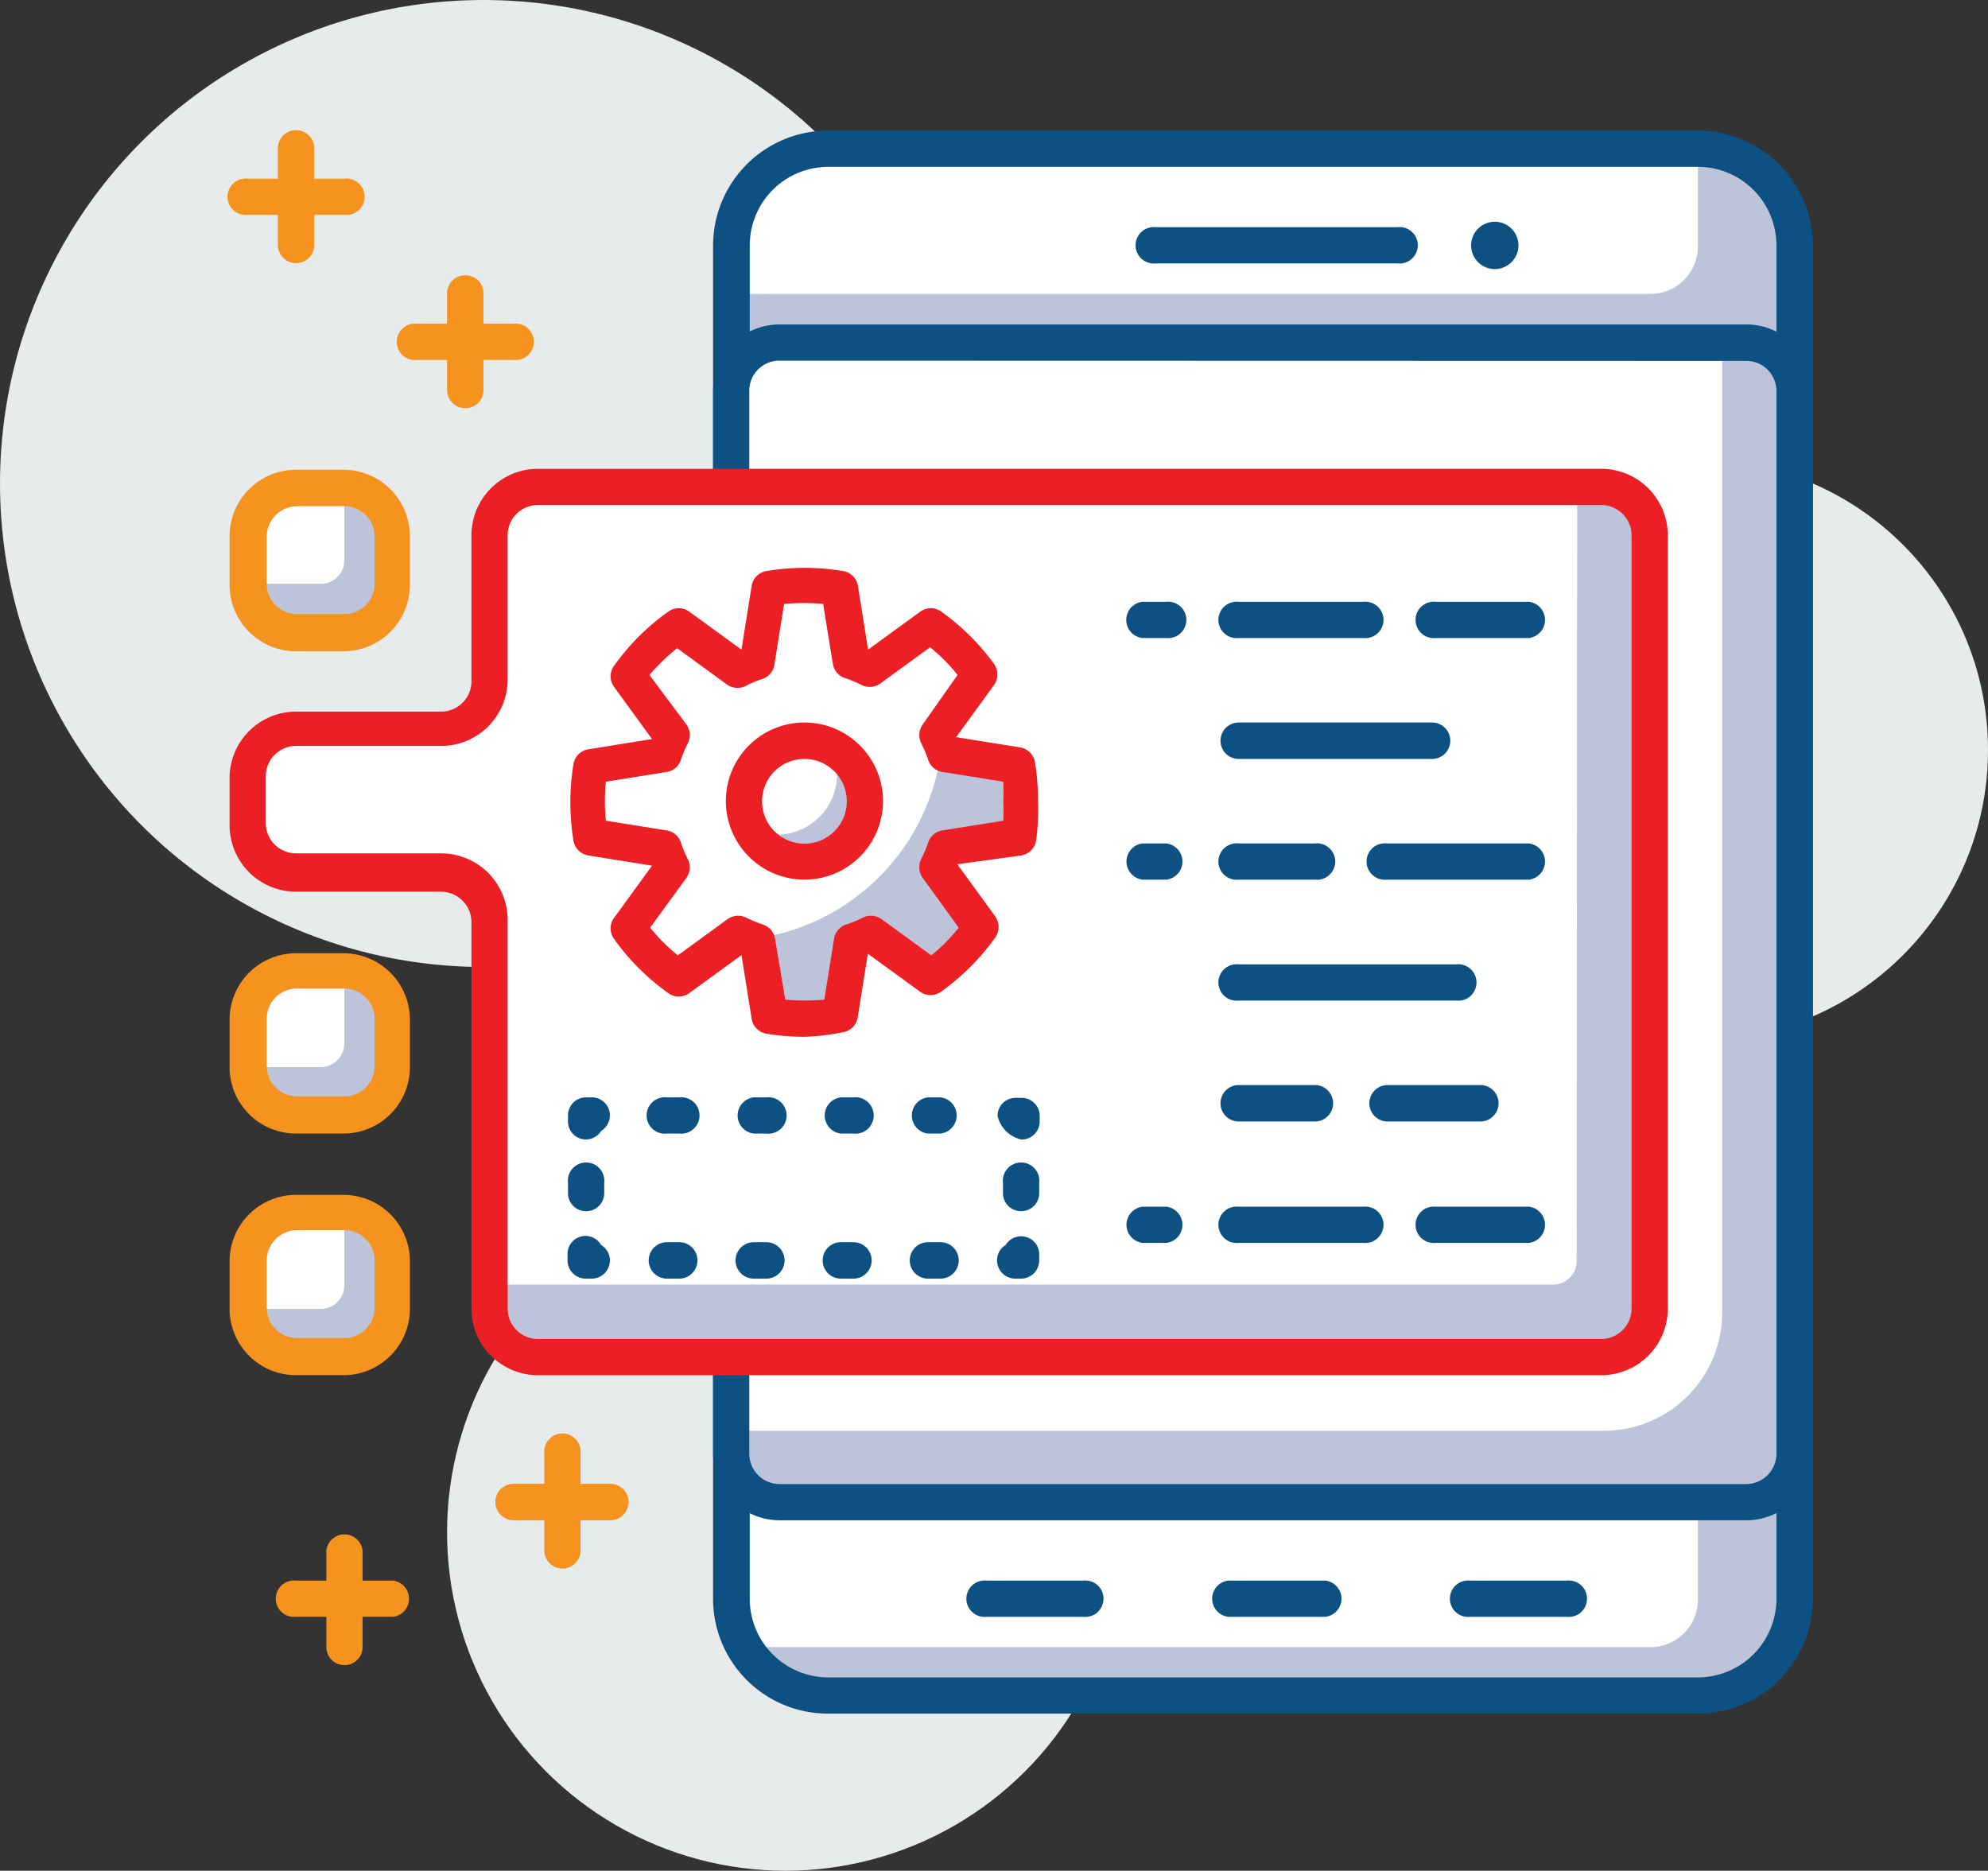 <svg id="layer_1" data-name="layer 1" xmlns="http://www.w3.org/2000/svg" viewBox="0 0 84 79.05"><rect x="0" y="0" width="84" height="79.05" fill="#333333" stroke="none"/><defs><style>.cls-1{fill:#e8ebec;}.cls-2{fill:#bdc3d8;}.cls-3{fill:#fff;}.cls-4{fill:#0d5183;}.cls-5{fill:#f6921e;}.cls-6{fill:#ec2024;}</style></defs><circle class="cls-1" cx="33.19" cy="64.75" r="14.3"/><circle class="cls-1" cx="71.74" cy="31.69" r="12.26"/><circle class="cls-1" cx="20.43" cy="20.43" r="20.43"/><rect class="cls-2" x="30.89" y="6.29" width="44.94" height="65.36" rx="4"/><path class="cls-3" d="M30.89,63.48H71.74a0,0,0,0,1,0,0V67.6a2,2,0,0,1-2,2H31.89a1,1,0,0,1-1-1V63.48A0,0,0,0,1,30.89,63.48Z"/><path class="cls-3" d="M34.89,6.29H71.74a0,0,0,0,1,0,0v4.13a2,2,0,0,1-2,2H30.89a0,0,0,0,1,0,0V10.29A4,4,0,0,1,34.89,6.29Z"/><path class="cls-4" d="M71.74,74.89H35A4.85,4.85,0,0,1,30.13,70V12.85A4.86,4.86,0,0,1,35,8H71.74a4.87,4.87,0,0,1,4.86,4.86V70A4.86,4.86,0,0,1,71.74,74.89ZM35,9.53a3.32,3.32,0,0,0-3.32,3.32V70A3.32,3.32,0,0,0,35,73.36H71.74A3.32,3.32,0,0,0,75.06,70V12.85a3.32,3.32,0,0,0-3.32-3.32Z" transform="translate(0 -2.48)"/><rect class="cls-2" x="30.89" y="14.46" width="44.94" height="49.02" rx="2"/><path class="cls-3" d="M32.89,14.46H72.77a0,0,0,0,1,0,0v41a5,5,0,0,1-5,5H30.89a0,0,0,0,1,0,0v-44a2,2,0,0,1,2-2Z"/><path class="cls-4" d="M73.79,66.72H32.94a2.81,2.81,0,0,1-2.81-2.81V19a2.81,2.81,0,0,1,2.81-2.81H73.79A2.81,2.81,0,0,1,76.6,19V63.91A2.81,2.81,0,0,1,73.79,66.72Zm-40.85-49A1.27,1.27,0,0,0,31.66,19V63.91a1.28,1.28,0,0,0,1.28,1.28H73.79a1.28,1.28,0,0,0,1.27-1.28V19a1.27,1.27,0,0,0-1.27-1.27Z" transform="translate(0 -2.48)"/><path class="cls-4" d="M59.05,13.61H48.84a.77.77,0,1,1,0-1.53H59.05a.77.77,0,1,1,0,1.53Z" transform="translate(0 -2.48)"/><path class="cls-4" d="M56,70.8H51.9a.77.77,0,0,1,0-1.53H56a.77.77,0,0,1,0,1.53Z" transform="translate(0 -2.48)"/><path class="cls-4" d="M66.2,70.8H62.12a.77.77,0,1,1,0-1.53H66.2a.77.77,0,1,1,0,1.53Z" transform="translate(0 -2.48)"/><path class="cls-4" d="M45.77,70.8H41.69a.77.77,0,1,1,0-1.53h4.08a.77.77,0,1,1,0,1.53Z" transform="translate(0 -2.48)"/><path class="cls-4" d="M64.16,12.85a1,1,0,1,1-1-1A1,1,0,0,1,64.16,12.85Z" transform="translate(0 -2.48)"/><rect class="cls-2" x="10.47" y="20.58" width="6.13" height="6.13" rx="2"/><path class="cls-3" d="M12.47,20.58h2.08a0,0,0,0,1,0,0v3.09a1,1,0,0,1-1,1H10.47a0,0,0,0,1,0,0V22.58A2,2,0,0,1,12.47,20.58Z"/><path class="cls-5" d="M14.55,30h-2A2.81,2.81,0,0,1,9.7,27.14v-2a2.81,2.81,0,0,1,2.81-2.81h2a2.81,2.81,0,0,1,2.81,2.81v2A2.81,2.81,0,0,1,14.55,30Zm-2-6.13a1.29,1.29,0,0,0-1.28,1.28v2a1.28,1.28,0,0,0,1.28,1.28h2a1.28,1.28,0,0,0,1.28-1.28v-2a1.28,1.28,0,0,0-1.28-1.28Z" transform="translate(0 -2.48)"/><rect class="cls-2" x="10.47" y="41.01" width="6.13" height="6.13" rx="2"/><path class="cls-3" d="M12.47,41h2.08a0,0,0,0,1,0,0v3.09a1,1,0,0,1-1,1H10.47a0,0,0,0,1,0,0V43A2,2,0,0,1,12.47,41Z"/><path class="cls-5" d="M14.55,50.38h-2A2.81,2.81,0,0,1,9.7,47.57v-2a2.81,2.81,0,0,1,2.81-2.81h2a2.81,2.81,0,0,1,2.81,2.81v2A2.81,2.81,0,0,1,14.55,50.38Zm-2-6.13a1.28,1.28,0,0,0-1.28,1.28v2a1.29,1.29,0,0,0,1.28,1.28h2a1.28,1.28,0,0,0,1.28-1.28v-2a1.28,1.28,0,0,0-1.28-1.28Z" transform="translate(0 -2.48)"/><rect class="cls-2" x="10.47" y="51.22" width="6.13" height="6.13" rx="2"/><path class="cls-3" d="M12.47,51.22h2.08a0,0,0,0,1,0,0v3.09a1,1,0,0,1-1,1H10.47a0,0,0,0,1,0,0V53.22A2,2,0,0,1,12.47,51.22Z"/><path class="cls-5" d="M14.55,60.59h-2A2.81,2.81,0,0,1,9.7,57.78v-2a2.81,2.81,0,0,1,2.81-2.81h2a2.81,2.81,0,0,1,2.81,2.81v2A2.81,2.81,0,0,1,14.55,60.59Zm-2-6.13a1.29,1.29,0,0,0-1.28,1.28v2a1.28,1.28,0,0,0,1.28,1.28h2a1.28,1.28,0,0,0,1.28-1.28v-2a1.28,1.28,0,0,0-1.28-1.28Z" transform="translate(0 -2.48)"/><path class="cls-2" d="M67.66,23.06H22.72a2,2,0,0,0-2,2v6.13a2,2,0,0,1-2,2H12.51a2,2,0,0,0-2,2v2a2,2,0,0,0,2,2h6.13a2,2,0,0,1,2,2V57.78a2,2,0,0,0,2,2H67.66a2,2,0,0,0,2-2V25.1A2,2,0,0,0,67.66,23.06Z" transform="translate(0 -2.48)"/><path class="cls-3" d="M66.64,23.06H22.72a2,2,0,0,0-2,2v6.13a2,2,0,0,1-2,2H12.51a2,2,0,0,0-2,2v2a2,2,0,0,0,2,2h6.13a2,2,0,0,1,2,2V56.76H65.62a1,1,0,0,0,1-1Z" transform="translate(0 -2.48)"/><path class="cls-6" d="M67.66,60.59H22.72a2.81,2.81,0,0,1-2.8-2.81V41.44a1.29,1.29,0,0,0-1.28-1.28H12.51a2.81,2.81,0,0,1-2.81-2.8v-2a2.81,2.81,0,0,1,2.81-2.81h6.13a1.28,1.28,0,0,0,1.28-1.27V25.1a2.81,2.81,0,0,1,2.8-2.81H67.66a2.81,2.81,0,0,1,2.81,2.81V57.78A2.81,2.81,0,0,1,67.66,60.59ZM12.51,34a1.28,1.28,0,0,0-1.28,1.27v2a1.28,1.28,0,0,0,1.28,1.27h6.13a2.81,2.81,0,0,1,2.81,2.81V57.78a1.28,1.28,0,0,0,1.27,1.28H67.66a1.29,1.29,0,0,0,1.28-1.28V25.1a1.29,1.29,0,0,0-1.28-1.28H22.72a1.28,1.28,0,0,0-1.27,1.28v6.13A2.81,2.81,0,0,1,18.64,34Z" transform="translate(0 -2.48)"/><path class="cls-4" d="M43.15,56.51h-.26a.77.77,0,0,1-.76-.77.74.74,0,0,1,.36-.65.78.78,0,0,1,.66-.37.76.76,0,0,1,.76.77v.25A.77.77,0,0,1,43.15,56.51Z" transform="translate(0 -2.48)"/><path class="cls-4" d="M39.74,56.51h-.53a.77.77,0,0,1,0-1.54h.53a.77.77,0,0,1,0,1.54Zm-3.68,0h-.53a.77.77,0,0,1,0-1.54h.53a.77.77,0,1,1,0,1.54Zm-3.68,0h-.53a.77.77,0,0,1,0-1.54h.53a.77.77,0,1,1,0,1.54Zm-3.68,0h-.52a.77.77,0,0,1,0-1.54h.52a.77.77,0,0,1,0,1.54Z" transform="translate(0 -2.48)"/><path class="cls-4" d="M25,56.51h-.25a.77.77,0,0,1-.77-.77v-.25a.76.76,0,0,1,1.42-.4.75.75,0,0,1,.37.65A.77.77,0,0,1,25,56.51Z" transform="translate(0 -2.48)"/><path class="cls-4" d="M24.77,53.66a.76.76,0,0,1-.77-.77v-.43a.77.77,0,1,1,1.53,0v.43A.76.76,0,0,1,24.77,53.66Z" transform="translate(0 -2.48)"/><path class="cls-4" d="M24.77,50.63a.76.76,0,0,1-.77-.76v-.26a.76.76,0,0,1,.77-.76H25a.76.76,0,0,1,.77.76.78.78,0,0,1-.37.66A.76.76,0,0,1,24.77,50.63Z" transform="translate(0 -2.48)"/><path class="cls-4" d="M39.74,50.38h-.53a.77.77,0,0,1,0-1.53h.53a.77.77,0,0,1,0,1.53Zm-3.68,0h-.53a.77.77,0,0,1,0-1.53h.53a.77.77,0,1,1,0,1.53Zm-3.68,0h-.53a.77.77,0,0,1,0-1.53h.53a.77.77,0,1,1,0,1.53Zm-3.68,0h-.52a.77.77,0,1,1,0-1.53h.52a.77.77,0,1,1,0,1.53Z" transform="translate(0 -2.48)"/><path class="cls-4" d="M43.15,50.63a1.33,1.33,0,0,1-1-1,.76.76,0,0,1,.76-.76h.26a.76.76,0,0,1,.76.76v.26A.76.76,0,0,1,43.15,50.63Z" transform="translate(0 -2.48)"/><path class="cls-4" d="M43.15,53.66a.76.76,0,0,1-.77-.77v-.43a.77.77,0,1,1,1.53,0v.43A.76.76,0,0,1,43.15,53.66Z" transform="translate(0 -2.48)"/><path class="cls-3" d="M43,37.83a8.66,8.66,0,0,0,0-3l-3.13-.49a5.73,5.73,0,0,0-.33-.81L41.42,31a9,9,0,0,0-2.11-2.11l-2.56,1.86a7.27,7.27,0,0,0-.81-.34l-.49-3.13a9.29,9.29,0,0,0-1.5-.12h0a9.26,9.26,0,0,0-1.49.12L32,30.39a8,8,0,0,0-.8.34L28.6,28.87A9,9,0,0,0,26.49,31l1.86,2.56a7.27,7.27,0,0,0-.34.81l-3.12.49a8.66,8.66,0,0,0,0,3l3.12.49a7.27,7.27,0,0,0,.34.81l-1.86,2.56A9,9,0,0,0,28.6,43.8l2.56-1.86a8,8,0,0,0,.8.34l.5,3.12a9.27,9.27,0,0,0,1.49.13h0a9.29,9.29,0,0,0,1.5-.13l.49-3.12a7.27,7.27,0,0,0,.81-.34l2.56,1.86a9,9,0,0,0,2.11-2.11l-1.86-2.56a5.73,5.73,0,0,0,.33-.81Z" transform="translate(0 -2.48)"/><path class="cls-2" d="M43,37.83a8.66,8.66,0,0,0,0-3l-3.13-.49a2.34,2.34,0,0,0-.09-.24,9.2,9.2,0,0,1-8.07,8.07l.23.1.5,3.12a9.27,9.27,0,0,0,1.49.13h0a9.29,9.29,0,0,0,1.5-.13l.49-3.12a7.27,7.27,0,0,0,.81-.34l2.56,1.86a9,9,0,0,0,2.11-2.11l-1.86-2.56a5.73,5.73,0,0,0,.33-.81Z" transform="translate(0 -2.48)"/><path class="cls-6" d="M34,46.29a9.63,9.63,0,0,1-1.61-.13.75.75,0,0,1-.63-.63l-.43-2.69,0,0-2.2,1.6a.75.75,0,0,1-.9,0,9.68,9.68,0,0,1-2.28-2.28.75.75,0,0,1,0-.9l1.6-2.2,0,0-2.68-.43a.76.76,0,0,1-.64-.63,10.1,10.1,0,0,1,0-3.23.76.76,0,0,1,.64-.63l2.68-.43,0,0-1.6-2.2a.75.75,0,0,1,0-.9,9.68,9.68,0,0,1,2.28-2.28.75.75,0,0,1,.9,0l2.2,1.6,0,0,.43-2.69a.75.75,0,0,1,.63-.63,9.73,9.73,0,0,1,3.23,0,.75.75,0,0,1,.63.63l.43,2.69,0,0,2.2-1.6a.75.75,0,0,1,.9,0A9.87,9.87,0,0,1,42,30.53a.78.78,0,0,1,0,.9l-1.6,2.2v0l2.69.43a.76.76,0,0,1,.64.63,9.89,9.89,0,0,1,.13,1.61A10,10,0,0,1,43.78,38a.76.76,0,0,1-.64.63L40.45,39v0l1.6,2.2a.78.78,0,0,1,0,.9,9.87,9.87,0,0,1-2.28,2.28.75.75,0,0,1-.9,0l-2.2-1.6,0,0-.43,2.69a.75.75,0,0,1-.63.63A9.66,9.66,0,0,1,34,46.29Zm-.82-1.57a9.09,9.09,0,0,0,1.65,0l.41-2.56a.75.75,0,0,1,.51-.61,5.42,5.42,0,0,0,.7-.29.77.77,0,0,1,.8.06l2.1,1.53a7.55,7.55,0,0,0,1.16-1.17l-1.52-2.1a.79.79,0,0,1-.07-.8,4.34,4.34,0,0,0,.3-.7.75.75,0,0,1,.6-.51l2.57-.41a7.81,7.81,0,0,0,0-.83,7.63,7.63,0,0,0,0-.82l-2.57-.41a.75.75,0,0,1-.6-.51,4.87,4.87,0,0,0-.3-.71.78.78,0,0,1,.07-.79L40.46,31a7.55,7.55,0,0,0-1.16-1.17l-2.1,1.53a.78.78,0,0,1-.79.07,4.87,4.87,0,0,0-.71-.3.75.75,0,0,1-.51-.6L34.78,28a9.09,9.09,0,0,0-1.65,0l-.41,2.57a.75.75,0,0,1-.51.6,4.45,4.45,0,0,0-.71.3.77.77,0,0,1-.79-.07l-2.1-1.53A9.24,9.24,0,0,0,27.44,31L29,33.09a.77.77,0,0,1,.06.8,4.89,4.89,0,0,0-.29.7.75.75,0,0,1-.6.51l-2.57.41a8.53,8.53,0,0,0,0,1.65l2.57.41a.75.75,0,0,1,.6.51,4.89,4.89,0,0,0,.29.7.77.77,0,0,1-.06.8l-1.53,2.1a8.09,8.09,0,0,0,1.17,1.17l2.1-1.53a.77.77,0,0,1,.8-.06,6.07,6.07,0,0,0,.7.29.75.75,0,0,1,.51.61ZM43,37.83h0Z" transform="translate(0 -2.48)"/><circle class="cls-3" cx="33.96" cy="33.86" r="2.55"/><path class="cls-2" d="M35.09,34.06a2.43,2.43,0,0,1,.28,1.14,2.55,2.55,0,0,1-2.55,2.55,2.46,2.46,0,0,1-1.14-.28,2.55,2.55,0,1,0,3.41-3.41Z" transform="translate(0 -2.48)"/><path class="cls-6" d="M34,39.65a3.32,3.32,0,1,1,3.31-3.32A3.32,3.32,0,0,1,34,39.65Zm0-5.1a1.79,1.79,0,1,0,1.78,1.78A1.79,1.79,0,0,0,34,34.55Z" transform="translate(0 -2.48)"/><path class="cls-4" d="M64.6,29.44H60.67a.77.77,0,1,1,0-1.53H64.6a.77.77,0,0,1,0,1.53Z" transform="translate(0 -2.48)"/><path class="cls-4" d="M57.6,29.44H52.34a.77.77,0,1,1,0-1.53H57.6a.77.77,0,1,1,0,1.53Z" transform="translate(0 -2.48)"/><path class="cls-4" d="M49.27,29.44h-1a.77.77,0,0,1,0-1.53h1a.77.77,0,1,1,0,1.53Z" transform="translate(0 -2.48)"/><path class="cls-4" d="M60.51,34.55H52.34a.77.77,0,1,1,0-1.54h8.17a.77.77,0,0,1,0,1.54Z" transform="translate(0 -2.48)"/><path class="cls-4" d="M64.6,39.65h-6a.77.77,0,1,1,0-1.53h6a.77.77,0,0,1,0,1.53Z" transform="translate(0 -2.48)"/><path class="cls-4" d="M55.56,39.65H52.34a.77.77,0,1,1,0-1.53h3.22a.77.77,0,1,1,0,1.53Z" transform="translate(0 -2.48)"/><path class="cls-4" d="M49.28,39.65h-1a.77.77,0,0,1,0-1.53h1a.77.77,0,0,1,0,1.53Z" transform="translate(0 -2.48)"/><path class="cls-4" d="M61.53,44.76H52.34a.77.77,0,1,1,0-1.53h9.19a.77.77,0,1,1,0,1.53Z" transform="translate(0 -2.48)"/><path class="cls-4" d="M62.55,49.87H58.63a.77.77,0,1,1,0-1.54h3.92a.77.77,0,1,1,0,1.54Z" transform="translate(0 -2.48)"/><path class="cls-4" d="M55.56,49.87H52.34a.77.77,0,1,1,0-1.54h3.22a.77.77,0,1,1,0,1.54Z" transform="translate(0 -2.48)"/><path class="cls-4" d="M64.6,55H60.67a.77.77,0,1,1,0-1.53H64.6a.77.77,0,0,1,0,1.53Z" transform="translate(0 -2.48)"/><path class="cls-4" d="M57.6,55H52.34a.77.77,0,1,1,0-1.53H57.6a.77.77,0,1,1,0,1.53Z" transform="translate(0 -2.48)"/><path class="cls-4" d="M49.28,55h-1a.77.77,0,0,1,0-1.53h1a.77.77,0,0,1,0,1.53Z" transform="translate(0 -2.48)"/><path class="cls-5" d="M25.79,66.72H21.7a.77.77,0,0,1,0-1.54h4.09a.77.77,0,0,1,0,1.54Z" transform="translate(0 -2.48)"/><path class="cls-5" d="M23.74,68.76A.76.76,0,0,1,23,68V63.91a.77.77,0,1,1,1.53,0V68A.76.76,0,0,1,23.74,68.76Z" transform="translate(0 -2.48)"/><path class="cls-5" d="M16.6,70.8H12.51a.77.77,0,1,1,0-1.53H16.6a.77.77,0,0,1,0,1.53Z" transform="translate(0 -2.48)"/><path class="cls-5" d="M14.55,72.84a.76.76,0,0,1-.76-.76V68a.77.77,0,0,1,1.53,0v4.09A.76.76,0,0,1,14.55,72.84Z" transform="translate(0 -2.48)"/><path class="cls-5" d="M21.7,17.69H17.62a.77.77,0,1,1,0-1.53H21.7a.77.77,0,1,1,0,1.53Z" transform="translate(0 -2.48)"/><path class="cls-5" d="M19.66,19.73a.77.77,0,0,1-.77-.76V14.88a.77.77,0,0,1,1.54,0V19A.77.77,0,0,1,19.66,19.73Z" transform="translate(0 -2.48)"/><path class="cls-5" d="M14.55,11.56H10.47a.77.77,0,1,1,0-1.53h4.08a.77.77,0,1,1,0,1.53Z" transform="translate(0 -2.48)"/><path class="cls-5" d="M12.51,13.6a.77.77,0,0,1-.77-.76V8.75a.77.77,0,0,1,1.54,0v4.09A.77.77,0,0,1,12.51,13.6Z" transform="translate(0 -2.48)"/></svg>